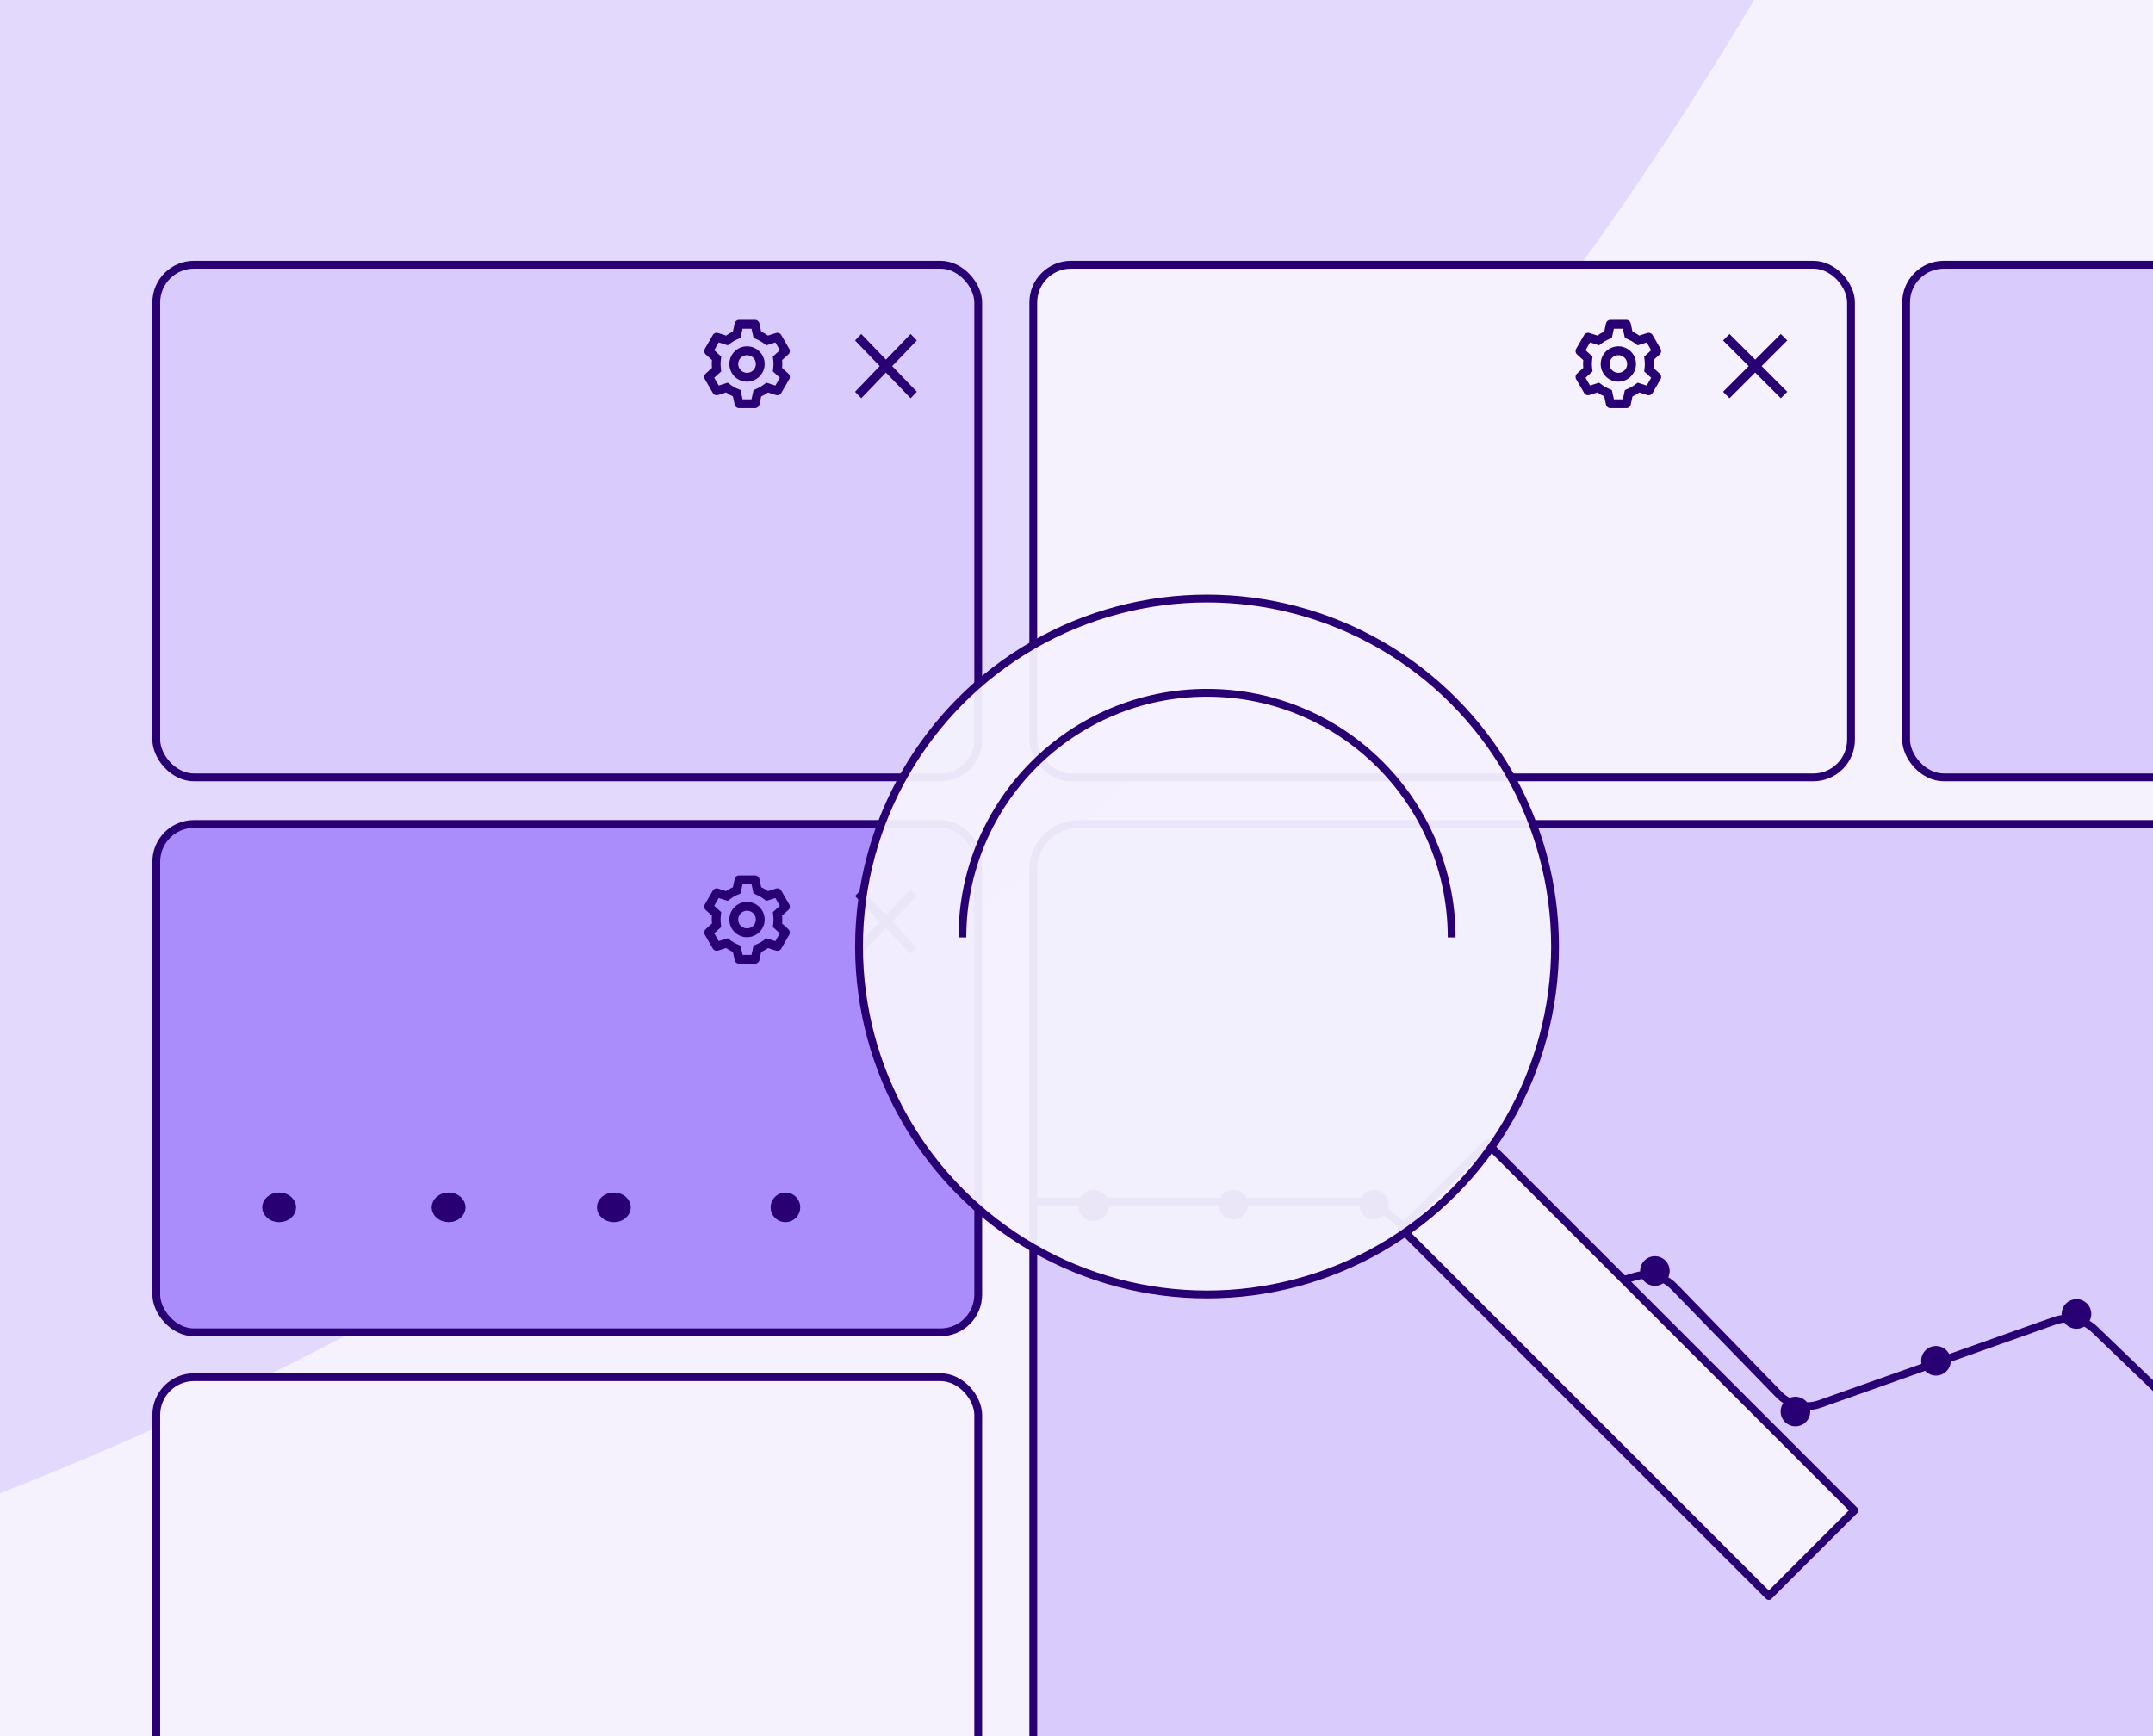 <svg width="496" height="400" viewBox="0 0 496 400" fill="none" xmlns="http://www.w3.org/2000/svg">
<rect x="0" y="0" width="496" height="400" fill="#808080" stroke="none"/>
<g clip-path="url(#clip0_2906_13449)">
<rect width="496" height="400" fill="#F5F2FE"/>
<g opacity="0.5" clip-path="url(#clip1_2906_13449)">
<g opacity="0.5">
<path d="M1357.26 399.801C1349.23 400.035 1341.16 400.153 1333.07 400.153C882.716 400.153 517.631 35.068 517.631 -415.287C517.631 -423.379 517.749 -431.443 517.983 -439.478C981.419 -439.287 1357.07 -63.635 1357.26 399.801Z" fill="#AA8DFA"/>
<path d="M1357.26 400.505C1349.23 400.271 1341.16 400.153 1333.07 400.153C882.716 400.153 517.631 765.238 517.631 1215.59C517.631 1223.68 517.749 1231.75 517.983 1239.78C981.42 1239.59 1357.07 863.941 1357.26 400.505Z" fill="#AA8DFA"/>
<path d="M517.279 1239.78C517.513 1231.75 517.631 1223.68 517.631 1215.59C517.631 765.34 152.713 400.319 -297.501 400.153C152.713 399.987 517.631 34.965 517.631 -415.287C517.631 -423.379 517.513 -431.443 517.279 -439.478C53.843 -439.288 -321.81 -63.635 -322 399.801C-314.066 400.032 -306.105 400.15 -298.116 400.153C-306.105 400.156 -314.066 400.274 -322 400.505C-321.81 863.942 53.843 1239.59 517.279 1239.78Z" fill="#AA8DFA"/>
</g>
<path d="M518.629 -415.118C518.629 35.237 883.714 400.321 1334.07 400.321C883.714 400.321 518.629 765.407 518.629 1215.76C518.629 765.509 153.71 400.488 -296.504 400.322C153.71 400.156 518.629 35.135 518.629 -415.118Z" fill="#F5F2FE"/>
</g>
<rect x="238.047" y="189.842" width="450.948" height="279.158" rx="10.475" fill="#D9CCFD" stroke="#280074" stroke-width="1.8"/>
<rect x="36" y="61" width="189.359" height="118.105" rx="8.694" fill="#D9CCFD" stroke="#280074" stroke-width="1.8"/>
<path d="M173.954 94.034H170.253C169.775 94.034 169.362 93.702 169.259 93.235L168.846 91.319C168.294 91.078 167.77 90.775 167.285 90.418L165.417 91.012C164.962 91.158 164.467 90.966 164.228 90.552L162.373 87.348C162.137 86.934 162.218 86.411 162.569 86.088L164.018 84.766C163.952 84.168 163.952 83.564 164.018 82.965L162.569 81.646C162.218 81.323 162.136 80.8 162.373 80.385L164.224 77.18C164.462 76.765 164.958 76.574 165.413 76.719L167.281 77.314C167.529 77.13 167.787 76.96 168.055 76.805C168.311 76.661 168.575 76.53 168.846 76.413L169.261 74.499C169.362 74.033 169.775 73.7 170.253 73.699H173.954C174.431 73.7 174.844 74.033 174.946 74.499L175.365 76.414C175.651 76.54 175.929 76.681 176.198 76.839C176.449 76.984 176.692 77.143 176.925 77.316L178.794 76.721C179.249 76.576 179.743 76.768 179.982 77.182L181.833 80.387C182.069 80.802 181.987 81.324 181.636 81.647L180.187 82.969C180.253 83.568 180.253 84.172 180.187 84.771L181.636 86.092C181.987 86.415 182.069 86.938 181.833 87.352L179.982 90.558C179.743 90.972 179.249 91.163 178.794 91.019L176.925 90.424C176.688 90.598 176.443 90.759 176.189 90.907C175.922 91.061 175.647 91.201 175.365 91.325L174.946 93.235C174.844 93.701 174.431 94.034 173.954 94.034ZM167.65 88.166L168.484 88.777C168.672 88.915 168.868 89.042 169.07 89.158C169.261 89.268 169.458 89.369 169.659 89.459L170.608 89.875L171.072 92.001H173.136L173.601 89.874L174.55 89.458C174.964 89.275 175.357 89.048 175.722 88.781L176.557 88.171L178.632 88.832L179.664 87.044L178.054 85.577L178.168 84.548C178.218 84.098 178.218 83.644 178.168 83.194L178.054 82.165L179.665 80.694L178.632 78.906L176.557 79.567L175.722 78.957C175.357 78.688 174.964 78.459 174.55 78.275L173.601 77.859L173.136 75.733H171.072L170.606 77.86L169.659 78.275C169.458 78.363 169.261 78.463 169.07 78.573C168.869 78.688 168.674 78.814 168.487 78.952L167.652 79.562L165.578 78.901L164.544 80.694L166.153 82.16L166.039 83.189C165.989 83.64 165.989 84.094 166.039 84.544L166.153 85.573L164.544 87.04L165.576 88.827L167.65 88.166ZM172.099 87.934C169.853 87.934 168.032 86.113 168.032 83.867C168.032 81.621 169.853 79.8 172.099 79.8C174.345 79.8 176.166 81.621 176.166 83.867C176.163 86.112 174.344 87.931 172.099 87.934ZM172.099 81.833C170.988 81.834 170.084 82.727 170.068 83.838C170.052 84.948 170.931 85.866 172.041 85.899C173.151 85.932 174.083 85.068 174.133 83.958V84.365V83.867C174.133 82.744 173.222 81.833 172.099 81.833Z" fill="#280074"/>
<path d="M209.785 76.953L204.102 82.864L198.418 76.953L196.984 78.444L202.668 84.355L196.984 90.266L198.418 91.757L204.102 85.846L209.785 91.757L211.219 90.266L205.535 84.355L211.219 78.444L209.785 76.953Z" fill="#280074"/>
<rect x="238.047" y="61" width="188.383" height="118.105" rx="8.694" fill="#F5F2FE" stroke="#280074" stroke-width="1.8"/>
<rect x="439.121" y="61" width="190.335" height="118.105" rx="8.694" fill="#D9CCFD" stroke="#280074" stroke-width="1.8"/>
<path d="M374.68 94.034H370.979C370.502 94.034 370.088 93.702 369.986 93.235L369.572 91.319C369.02 91.078 368.497 90.775 368.012 90.418L366.144 91.012C365.688 91.158 365.193 90.966 364.954 90.552L363.1 87.348C362.863 86.934 362.945 86.411 363.296 86.088L364.745 84.766C364.679 84.168 364.679 83.564 364.745 82.965L363.296 81.646C362.944 81.323 362.863 80.8 363.1 80.385L364.95 77.18C365.189 76.765 365.684 76.574 366.14 76.719L368.007 77.314C368.256 77.13 368.514 76.96 368.781 76.805C369.038 76.661 369.302 76.53 369.572 76.413L369.987 74.499C370.089 74.033 370.502 73.7 370.979 73.699H374.68C375.158 73.7 375.571 74.033 375.673 74.499L376.092 76.414C376.377 76.54 376.655 76.681 376.924 76.839C377.175 76.984 377.418 77.143 377.651 77.316L379.52 76.721C379.975 76.576 380.47 76.768 380.709 77.182L382.559 80.387C382.795 80.802 382.714 81.324 382.363 81.647L380.914 82.969C380.98 83.568 380.98 84.172 380.914 84.771L382.363 86.092C382.714 86.415 382.795 86.938 382.559 87.352L380.709 90.558C380.47 90.972 379.975 91.163 379.52 91.019L377.651 90.424C377.415 90.598 377.169 90.759 376.915 90.907C376.649 91.061 376.374 91.201 376.092 91.325L375.673 93.235C375.571 93.701 375.158 94.034 374.68 94.034ZM368.377 88.166L369.21 88.777C369.398 88.915 369.594 89.042 369.797 89.158C369.988 89.268 370.184 89.369 370.386 89.459L371.334 89.875L371.799 92.001H373.863L374.328 89.874L375.276 89.458C375.69 89.275 376.083 89.048 376.448 88.781L377.283 88.171L379.358 88.832L380.39 87.044L378.781 85.577L378.895 84.548C378.945 84.098 378.945 83.644 378.895 83.194L378.781 82.165L380.391 80.694L379.358 78.906L377.283 79.567L376.448 78.957C376.083 78.688 375.69 78.459 375.276 78.275L374.328 77.859L373.863 75.733H371.799L371.332 77.86L370.386 78.275C370.184 78.363 369.988 78.463 369.797 78.573C369.595 78.688 369.4 78.814 369.213 78.952L368.379 79.562L366.304 78.901L365.27 80.694L366.88 82.16L366.766 83.189C366.716 83.64 366.716 84.094 366.766 84.544L366.88 85.573L365.27 87.04L366.302 88.827L368.377 88.166ZM372.826 87.934C370.58 87.934 368.759 86.113 368.759 83.867C368.759 81.621 370.58 79.8 372.826 79.8C375.072 79.8 376.893 81.621 376.893 83.867C376.89 86.112 375.071 87.931 372.826 87.934ZM372.826 81.833C371.715 81.834 370.811 82.727 370.795 83.838C370.779 84.948 371.657 85.866 372.768 85.899C373.878 85.932 374.809 85.068 374.859 83.958V84.365V83.867C374.859 82.744 373.949 81.833 372.826 81.833Z" fill="#280074"/>
<path d="M410.258 76.953L404.347 82.864L398.436 76.953L396.945 78.444L402.856 84.355L396.945 90.266L398.436 91.757L404.347 85.846L410.258 91.757L411.749 90.266L405.838 84.355L411.749 78.444L410.258 76.953Z" fill="#280074"/>
<rect x="36" y="189.842" width="189.359" height="117.129" rx="8.694" fill="#AA8DFA" stroke="#280074" stroke-width="1.8"/>
<rect x="36" y="317.307" width="189.359" height="117.129" rx="8.694" fill="#F5F2FE" stroke="#280074" stroke-width="1.8"/>
<path d="M173.954 222.032H170.253C169.775 222.032 169.362 221.7 169.259 221.233L168.846 219.317C168.294 219.076 167.77 218.773 167.285 218.416L165.417 219.01C164.962 219.156 164.467 218.964 164.228 218.55L162.373 215.346C162.137 214.932 162.218 214.409 162.569 214.086L164.018 212.765C163.952 212.166 163.952 211.562 164.018 210.963L162.569 209.644C162.218 209.321 162.136 208.798 162.373 208.383L164.224 205.178C164.462 204.763 164.958 204.572 165.413 204.717L167.281 205.312C167.529 205.128 167.787 204.958 168.055 204.803C168.311 204.659 168.575 204.528 168.846 204.411L169.261 202.497C169.362 202.031 169.775 201.698 170.253 201.697H173.954C174.431 201.698 174.844 202.031 174.946 202.497L175.365 204.412C175.651 204.538 175.929 204.679 176.198 204.837C176.449 204.982 176.692 205.141 176.925 205.314L178.794 204.719C179.249 204.574 179.743 204.766 179.982 205.18L181.833 208.385C182.069 208.8 181.987 209.322 181.636 209.645L180.187 210.967C180.253 211.566 180.253 212.17 180.187 212.769L181.636 214.09C181.987 214.413 182.069 214.936 181.833 215.35L179.982 218.556C179.743 218.97 179.249 219.161 178.794 219.017L176.925 218.422C176.688 218.596 176.443 218.757 176.189 218.905C175.922 219.059 175.647 219.199 175.365 219.323L174.946 221.233C174.844 221.699 174.431 222.032 173.954 222.032ZM167.65 216.165L168.484 216.775C168.672 216.913 168.868 217.04 169.07 217.156C169.261 217.266 169.458 217.367 169.659 217.457L170.608 217.873L171.072 219.999H173.136L173.601 217.872L174.55 217.456C174.964 217.273 175.357 217.046 175.722 216.779L176.557 216.169L178.632 216.83L179.664 215.042L178.054 213.575L178.168 212.546C178.218 212.096 178.218 211.642 178.168 211.192L178.054 210.163L179.665 208.692L178.632 206.904L176.557 207.565L175.722 206.955C175.357 206.686 174.964 206.457 174.55 206.273L173.601 205.857L173.136 203.731H171.072L170.606 205.858L169.659 206.273C169.458 206.361 169.261 206.461 169.07 206.571C168.869 206.686 168.674 206.812 168.487 206.95L167.652 207.56L165.578 206.899L164.544 208.692L166.153 210.158L166.039 211.188C165.989 211.638 165.989 212.092 166.039 212.542L166.153 213.571L164.544 215.038L165.576 216.825L167.65 216.165ZM172.099 215.932C169.853 215.932 168.032 214.111 168.032 211.865C168.032 209.619 169.853 207.798 172.099 207.798C174.345 207.798 176.166 209.619 176.166 211.865C176.163 214.11 174.344 215.929 172.099 215.932ZM172.099 209.831C170.988 209.832 170.084 210.725 170.068 211.836C170.052 212.946 170.931 213.864 172.041 213.897C173.151 213.93 174.083 213.066 174.133 211.956V212.363V211.865C174.133 210.742 173.222 209.831 172.099 209.831Z" fill="#280074"/>
<path d="M209.785 204.951L204.102 210.862L198.418 204.951L196.984 206.442L202.668 212.353L196.984 218.264L198.418 219.755L204.102 213.844L209.785 219.755L211.219 218.264L205.535 212.353L211.219 206.442L209.785 204.951Z" fill="#280074"/>
<path d="M64.307 275.661C66.082 275.661 67.31 276.896 67.311 278.177C67.311 279.457 66.082 280.693 64.307 280.693C62.531 280.693 61.303 279.457 61.303 278.177C61.303 276.896 62.531 275.661 64.307 275.661Z" fill="#280074" stroke="#280074" stroke-width="1.8"/>
<path d="M103.35 275.661C105.125 275.661 106.353 276.896 106.354 278.177C106.354 279.457 105.125 280.693 103.35 280.693C101.574 280.693 100.346 279.457 100.346 278.177C100.346 276.896 101.574 275.661 103.35 275.661Z" fill="#280074" stroke="#280074" stroke-width="1.8"/>
<path d="M141.416 275.661C143.192 275.661 144.42 276.896 144.42 278.177C144.42 279.457 143.192 280.693 141.416 280.693C139.64 280.693 138.412 279.457 138.412 278.177C138.412 276.896 139.64 275.661 141.416 275.661Z" fill="#280074" stroke="#280074" stroke-width="1.8"/>
<circle cx="180.948" cy="278.177" r="2.516" fill="#280074" stroke="#280074" stroke-width="1.8"/>
<circle cx="251.925" cy="277.737" r="2.697" fill="#280074" stroke="#280074" stroke-width="1.8"/>
<path d="M284.12 275.04C285.511 275.04 286.638 276.166 286.638 277.556C286.638 278.945 285.511 280.072 284.12 280.072C282.73 280.072 281.604 278.945 281.604 277.556C281.604 276.167 282.73 275.04 284.12 275.04Z" fill="#280074" stroke="#280074" stroke-width="1.8"/>
<path d="M316.495 275.04C317.886 275.04 319.013 276.166 319.013 277.556C319.013 278.945 317.886 280.072 316.495 280.072C315.105 280.072 313.979 278.945 313.979 277.556C313.979 276.167 315.105 275.04 316.495 275.04Z" fill="#280074" stroke="#280074" stroke-width="1.8"/>
<path d="M348.87 299.321C350.261 299.321 351.388 300.448 351.388 301.837C351.388 303.226 350.261 304.354 348.87 304.354C347.48 304.353 346.354 303.226 346.354 301.837C346.354 300.448 347.48 299.322 348.87 299.321Z" fill="#280074" stroke="#280074" stroke-width="1.8"/>
<path d="M381.245 290.328C382.636 290.328 383.763 291.454 383.763 292.844C383.763 294.233 382.636 295.36 381.245 295.36C379.855 295.36 378.729 294.233 378.729 292.844C378.729 291.455 379.855 290.328 381.245 290.328Z" fill="#280074" stroke="#280074" stroke-width="1.8"/>
<path d="M445.999 311.013C447.39 311.013 448.516 312.139 448.517 313.528C448.517 314.918 447.39 316.045 445.999 316.045C444.609 316.045 443.482 314.918 443.482 313.528C443.483 312.139 444.609 311.013 445.999 311.013Z" fill="#280074" stroke="#280074" stroke-width="1.8"/>
<path d="M478.374 300.221C479.765 300.221 480.891 301.347 480.892 302.736C480.892 304.126 479.765 305.253 478.374 305.253C476.984 305.253 475.857 304.126 475.857 302.736C475.858 301.347 476.984 300.221 478.374 300.221Z" fill="#280074" stroke="#280074" stroke-width="1.8"/>
<path d="M413.624 322.704C415.015 322.704 416.141 323.83 416.142 325.22C416.142 326.609 415.015 327.736 413.624 327.736C412.234 327.736 411.107 326.609 411.107 325.22C411.108 323.831 412.234 322.704 413.624 322.704Z" fill="#280074" stroke="#280074" stroke-width="1.8"/>
<path d="M237.984 276.837H313.096C315.123 276.837 317.09 277.521 318.679 278.779L344.936 299.566C347.234 301.385 350.273 301.971 353.081 301.136L376.66 294.126C379.867 293.172 383.337 294.078 385.67 296.476L409.784 321.27C412.233 323.787 415.923 324.649 419.233 323.477L473.317 304.322C476.526 303.185 480.102 303.958 482.555 306.319L502.385 325.4" stroke="#280074" stroke-width="1.8"/>
<rect x="322.863" y="283.106" width="27.896" height="119.671" transform="rotate(-45 322.863 283.106)" fill="#F5F2FE" stroke="#280074" stroke-width="1.8" stroke-linejoin="round"/>
<circle cx="278.074" cy="218.074" r="80.174" fill="#F5F2FE" fill-opacity="0.95" stroke="#280074" stroke-width="1.8"/>
<path d="M334.43 215.974C334.43 184.847 309.197 159.614 278.07 159.614C246.944 159.614 221.711 184.847 221.711 215.974" stroke="#280074" stroke-width="1.8"/>
</g>
<defs>
<clipPath id="clip0_2906_13449">
<rect width="496" height="400" fill="white"/>
</clipPath>
<clipPath id="clip1_2906_13449">
<rect width="1679.74" height="1734.31" fill="white" transform="translate(-322 -467)"/>
</clipPath>
</defs>
</svg>
